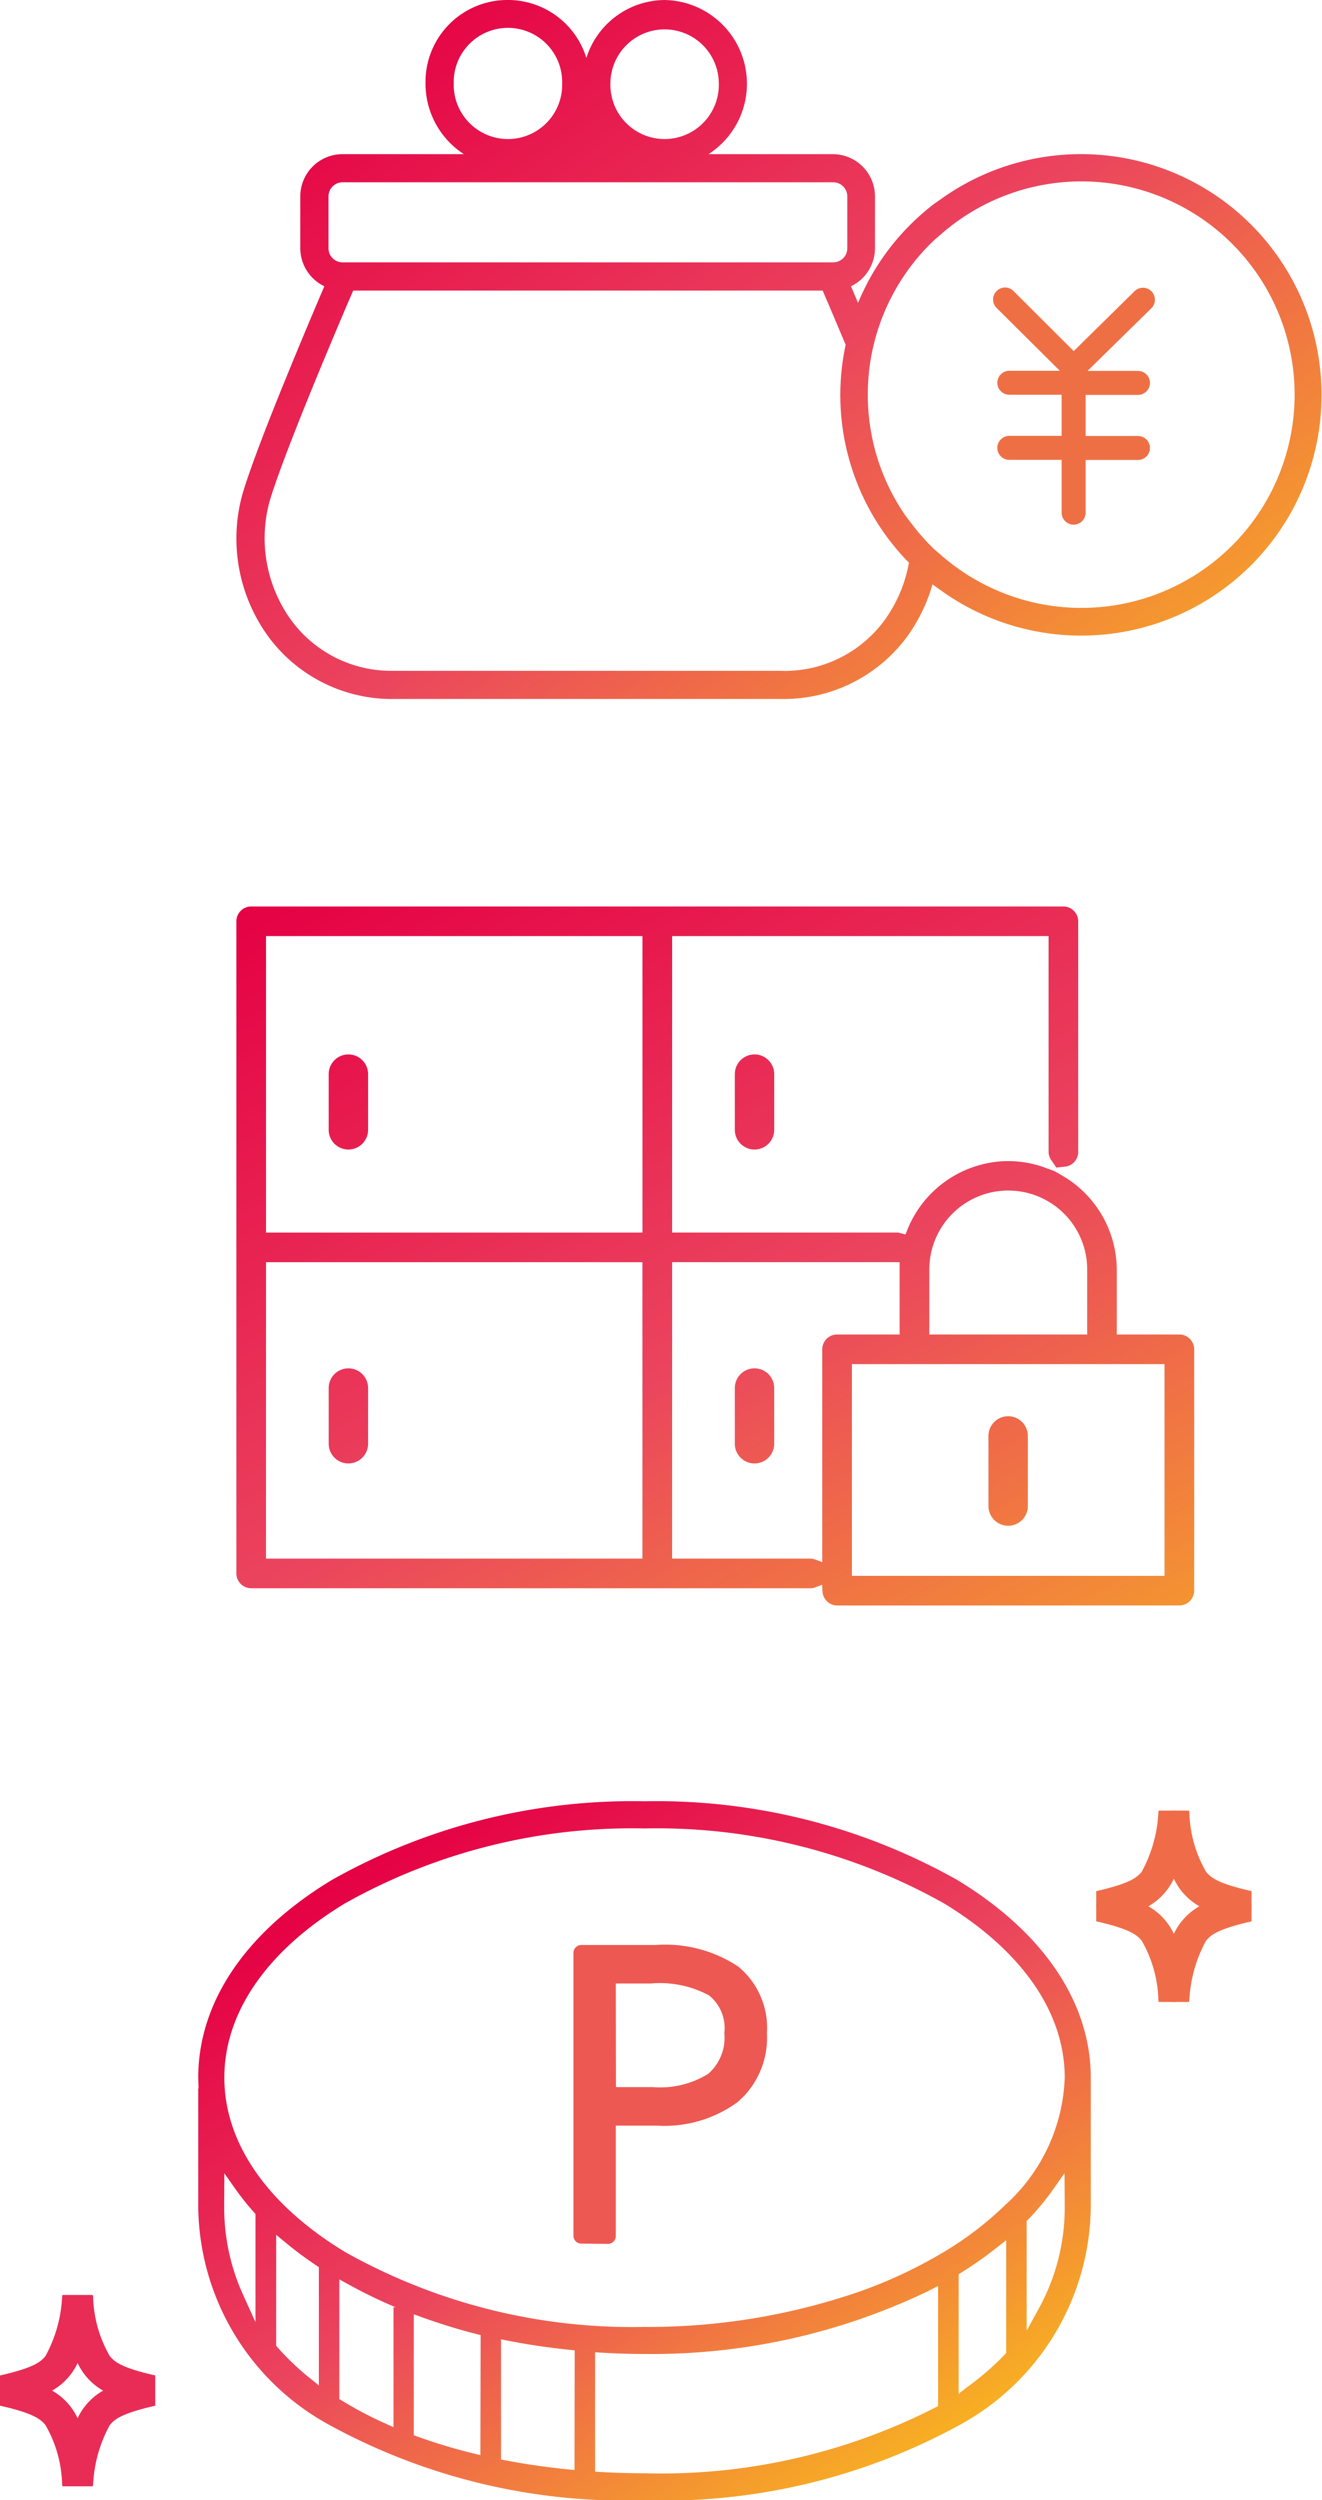 <svg xmlns="http://www.w3.org/2000/svg" xmlns:xlink="http://www.w3.org/1999/xlink" width="33.555" height="63.439" viewBox="0 0 33.555 63.439"><defs><linearGradient id="a" x1="0.12" y1="0.926" x2="0.781" y2="0.07" gradientUnits="objectBoundingBox"><stop offset="0" stop-color="#f7ae23"/><stop offset="0.5" stop-color="#eb445e"/><stop offset="1" stop-color="#e50044"/></linearGradient><linearGradient id="b" x1="-0.309" y1="3.219" x2="-4.994" y2="0.733" xlink:href="#a"/><linearGradient id="d" x1="1" y1="1" x2="0" y2="0" xlink:href="#a"/><clipPath id="e"><path d="M1.407,15.758a3.548,3.548,0,0,1-.569-3.022c.358-1.222,1.753-4.5,2.126-5.363H14.881c.116.27.331.773.583,1.375a6.069,6.069,0,0,0,1.507,5.427h0c.033.035.068.067.1.1a3.54,3.54,0,0,1-.634,1.482A3.143,3.143,0,0,1,13.8,17.021H4.04l-.113,0a3.144,3.144,0,0,1-2.521-1.265M2.338,6.3V4.981a.357.357,0,0,1,.355-.356H15.149a.357.357,0,0,1,.357.356V6.3a.357.357,0,0,1-.357.357H2.693A.357.357,0,0,1,2.338,6.3m13.689,3.813a5.391,5.391,0,0,1,1.653-3.99c.054-.052.112-.1.167-.147a5.411,5.411,0,1,1,0,8.075l-.023-.02c-.048-.043-.1-.081-.144-.126h0a5.457,5.457,0,0,1-.582-.671c-.042-.056-.088-.109-.127-.166h0a5.383,5.383,0,0,1-.944-2.954M5.516,2.183c0-.021,0-.042,0-.062a1.377,1.377,0,1,1,2.753,0A1.377,1.377,0,0,1,6.924,3.528H6.892A1.377,1.377,0,0,1,5.516,2.183m3.977,0c0-.021,0-.042,0-.062a1.376,1.376,0,1,1,2.752,0A1.377,1.377,0,0,1,10.9,3.528h-.032A1.376,1.376,0,0,1,9.493,2.183M10.865,0A2.1,2.1,0,0,0,8.883,1.469,2.085,2.085,0,0,0,6.955,0H6.829A2.079,2.079,0,0,0,4.8,2.121a2.13,2.13,0,0,0,.974,1.79H2.693a1.072,1.072,0,0,0-1.071,1.07V6.3a1.072,1.072,0,0,0,.61.964C1.77,8.346.506,11.332.154,12.536a4.225,4.225,0,0,0,.682,3.651,3.894,3.894,0,0,0,3.2,1.548H13.8a3.892,3.892,0,0,0,3.2-1.548,4.216,4.216,0,0,0,.669-1.361l0,0h0c.054.043.112.08.167.121a6.1,6.1,0,0,0,9.707-4.917v-.025a6.106,6.106,0,0,0-9.707-4.92c-.054.04-.111.074-.165.116-.108.084-.212.172-.313.262q-.209.186-.4.39a6.062,6.062,0,0,0-1.179,1.833l-.18-.422a1.071,1.071,0,0,0,.61-.965V4.981a1.072,1.072,0,0,0-1.071-1.07H11.985A2.125,2.125,0,0,0,10.873,0Z" transform="translate(0)" fill="url(#a)"/></clipPath><clipPath id="g"><path d="M55.515,22.074h0a.3.3,0,0,0-.006.429h0l.007.007,1.6,1.59H55.834a.3.3,0,0,0,0,.608h1.328v1.043H55.834a.3.3,0,0,0,0,.609h1.328V27.7a.3.3,0,1,0,.609,0V26.363H59.1a.3.3,0,1,0,0-.609H57.771V24.712H59.1a.3.3,0,1,0,0-.609H57.82l1.619-1.589a.3.3,0,0,0-.425-.435h0L57.469,23.6,55.945,22.08a.3.3,0,0,0-.43-.006" transform="translate(-55.422 -21.988)" fill="#ef6f45"/></clipPath><clipPath id="h"><rect width="3.941" height="4.855" stroke="#f06c48" stroke-linecap="round" stroke-linejoin="round" stroke-width="1" fill="url(#b)"/></clipPath><clipPath id="j"><rect width="3.941" height="4.855" stroke="#e92c55" stroke-linecap="round" stroke-linejoin="round" stroke-width="1" fill="url(#b)"/></clipPath><linearGradient id="l" x1="0.821" y1="0.918" x2="0.16" y2="0.101" xlink:href="#a"/></defs><g transform="translate(-904.098 -1446)"><g transform="translate(30 2)"><g transform="translate(880.098 1467)"><path d="M15.247,17.736a.375.375,0,0,1-.37-.355l-.009-.17-.16.06a.363.363,0,0,1-.131.028H.376A.377.377,0,0,1,0,16.922V.376A.376.376,0,0,1,.376,0H20.991a.377.377,0,0,1,.376.376V6.235a.373.373,0,0,1-.339.367l-.216.023-.125-.184a.366.366,0,0,1-.072-.205V.752H11.06V8.273h5.727a.245.245,0,0,1,.058.013l.138.036.04-.1a2.776,2.776,0,0,1,2.567-1.762,2.74,2.74,0,0,1,.949.172l.232.085.206.121a2.77,2.77,0,0,1,1.369,2.377V10.86h1.589a.377.377,0,0,1,.376.376v6.123a.377.377,0,0,1-.376.376Zm.376-.752h7.935V11.612H15.623Zm-4.564-.437h3.516a.373.373,0,0,1,.127.027l.169.062v-5.4a.376.376,0,0,1,.375-.376h1.588l0-1.672,0-.163H11.06Zm-10.308,0h9.555V9.026H.752ZM17.588,9.211V10.86h4.007V9.211a2,2,0,1,0-4.007,0ZM.752,8.274h9.555V.752H.752Zm18.337,6.94V13.434a.5.5,0,0,1,1,0v1.779a.5.5,0,1,1-1,0Zm-6.438-1.581V12.219a.5.5,0,1,1,1,0v1.413a.5.5,0,1,1-1,0Zm-10.308,0V12.219a.5.5,0,1,1,1,0v1.413a.5.5,0,1,1-1,0ZM12.651,5.667V4.254a.5.5,0,1,1,1,0V5.667a.5.5,0,1,1-1,0Zm-10.308,0V4.254a.5.5,0,1,1,1,0V5.667a.5.5,0,1,1-1,0Z" fill="url(#d)"/><path d="M23.935,18.236H15.247a.871.871,0,0,1-.752-.437H.376A.877.877,0,0,1-.5,16.922V.376A.877.877,0,0,1,.376-.5H20.991a.877.877,0,0,1,.876.876V6.235a.859.859,0,0,1-.164.505,3.268,3.268,0,0,1,1.143,2.471V10.36h1.089a.877.877,0,0,1,.876.876v6.123A.877.877,0,0,1,23.935,18.236Zm-7.812-1.753h6.935V12.112H16.123ZM1.252,16.047H9.807V9.526H1.252Zm10.308,0h2.812v-4.81a.877.877,0,0,1,.875-.876h1.089V9.526H11.56Zm6.528-5.686h3.007V9.211a1.5,1.5,0,1,0-3.007,0ZM1.252,7.774H9.807V1.252H1.252Zm10.308,0h5.114a3.281,3.281,0,0,1,2.917-1.817A3.177,3.177,0,0,1,20.115,6V1.252H11.56Zm8.031,8.442a1,1,0,0,1-1-1V13.434a1,1,0,0,1,2,0v1.779A1,1,0,0,1,19.591,16.215Zm0-2.782,0,1.779v0h0Zm-6.439,1.2a1,1,0,0,1-1-1V12.219a1,1,0,1,1,2,0v1.413A1,1,0,0,1,13.152,14.633Zm0-2.414,0,1.413h0ZM2.844,14.633a1,1,0,0,1-1-1V12.219a1,1,0,1,1,2,0v1.413A1,1,0,0,1,2.844,14.633Zm0-2.414,0,1.413h0ZM13.152,6.668a1,1,0,0,1-1-1V4.254a1,1,0,1,1,2,0V5.667A1,1,0,0,1,13.152,6.668Zm0-2.414,0,1.413h0ZM2.844,6.668a1,1,0,0,1-1-1V4.254a1,1,0,1,1,2,0V5.667A1,1,0,0,1,2.844,6.668Zm0-2.414,0,1.413h0Z" fill="rgba(0,0,0,0)"/></g><g transform="translate(880.098 1444)"><g transform="translate(0)"><g clip-path="url(#e)"><rect width="20.794" height="29.583" transform="translate(-2.194 17.538) rotate(-83.496)" fill="url(#a)"/></g></g><g transform="translate(19.206 7.296)"><g clip-path="url(#g)"><rect width="6.477" height="4.827" transform="translate(-0.711 5.94) rotate(-83.496)" fill="#ef6f45"/></g></g></g><g transform="translate(874.098 1489.704)"><g transform="translate(27.825 0.237)"><g transform="translate(0)" clip-path="url(#h)"><path d="M3.862,2.329c-.855-.2-1.119-.36-1.307-.594A3.3,3.3,0,0,1,2.071.088a.1.1,0,0,0-.2,0,3.583,3.583,0,0,1-.484,1.648c-.188.234-.452.4-1.307.594a.1.1,0,0,0,0,.2c.855.2,1.119.36,1.307.594A3.3,3.3,0,0,1,1.87,4.769a.1.1,0,0,0,.2,0,3.583,3.583,0,0,1,.484-1.648c.188-.234.452-.4,1.307-.594a.1.1,0,0,0,0-.2M1.971,4.135C1.756,3.022,1.465,2.691.52,2.428c.945-.263,1.236-.594,1.45-1.707.215,1.113.506,1.444,1.45,1.707-.945.263-1.236.594-1.45,1.707" transform="translate(0 -0.001)" fill="url(#b)"/><path d="M1.766,4.947a.4.4,0,0,1-.393-.339A3.168,3.168,0,0,0,.951,3.1c-.119-.148-.3-.3-1.143-.491A.4.4,0,0,1-.5,2.224a.4.4,0,0,1,.308-.387C.655,1.643.832,1.494.951,1.346A3.488,3.488,0,0,0,1.373-.16.4.4,0,0,1,1.766-.5a.4.4,0,0,1,.393.339,3.169,3.169,0,0,0,.422,1.506c.119.148.3.3,1.143.491a.4.4,0,0,1,0,.774c-.847.194-1.024.343-1.143.491a3.488,3.488,0,0,0-.422,1.506A.4.4,0,0,1,1.766,4.947ZM1.118,2.224a1.564,1.564,0,0,1,.648.7,1.564,1.564,0,0,1,.648-.7,1.564,1.564,0,0,1-.648-.7A1.564,1.564,0,0,1,1.118,2.224Z" transform="translate(0.204 0.203)" fill="#f06c48"/></g></g><g transform="translate(0 12.526)"><g clip-path="url(#j)"><path d="M3.862,2.329c-.855-.2-1.119-.36-1.307-.594A3.3,3.3,0,0,1,2.071.088a.1.1,0,0,0-.2,0,3.583,3.583,0,0,1-.484,1.648c-.188.234-.452.4-1.307.594a.1.1,0,0,0,0,.2c.855.2,1.119.36,1.307.594A3.3,3.3,0,0,1,1.87,4.769a.1.1,0,0,0,.2,0,3.583,3.583,0,0,1,.484-1.648c.188-.234.452-.4,1.307-.594a.1.1,0,0,0,0-.2M1.971,4.135C1.756,3.022,1.465,2.691.52,2.428c.945-.263,1.236-.594,1.45-1.707.215,1.113.506,1.444,1.45,1.707-.945.263-1.236.594-1.45,1.707" transform="translate(0 -0.001)" fill="url(#b)"/><path d="M1.766,4.947a.4.4,0,0,1-.393-.339A3.168,3.168,0,0,0,.951,3.1c-.119-.148-.3-.3-1.143-.491A.4.4,0,0,1-.5,2.224a.4.4,0,0,1,.308-.387C.655,1.643.832,1.494.951,1.346A3.488,3.488,0,0,0,1.373-.16.4.4,0,0,1,1.766-.5a.4.4,0,0,1,.393.339,3.169,3.169,0,0,0,.422,1.506c.119.148.3.3,1.143.491a.4.4,0,0,1,0,.774c-.847.194-1.024.343-1.143.491a3.488,3.488,0,0,0-.422,1.506A.4.4,0,0,1,1.766,4.947ZM1.118,2.224a1.564,1.564,0,0,1,.648.7,1.564,1.564,0,0,1,.648-.7,1.564,1.564,0,0,1-.648-.7A1.564,1.564,0,0,1,1.118,2.224Z" transform="translate(0.204 0.203)" fill="#e92c55"/></g></g><path d="M0,10.272a6.37,6.37,0,0,0,3.385,5.583,15.637,15.637,0,0,0,7.942,1.881,15.638,15.638,0,0,0,7.942-1.881,6.371,6.371,0,0,0,3.385-5.583l0-3.326C22.625,5.062,21.424,3.305,19.27,2a15.532,15.532,0,0,0-7.942-2A15.531,15.531,0,0,0,3.385,2C1.2,3.323,0,5.1,0,7.011l.008.276H0ZM3.061,14.82,2.788,14.6a6.591,6.591,0,0,1-.766-.733l-.044-.051V11l.273.225c.227.187.474.37.733.544l.077.052Zm4.1,1.771-.208-.052a13.977,13.977,0,0,1-1.369-.413l-.113-.041V12.839H4.956v3.042l-.236-.107a9.721,9.721,0,0,1-1.056-.556l-.083-.051V12.131l.247.135a12.258,12.258,0,0,0,1.221.589l.427.176v-.013L5.7,13.1c.5.176.922.306,1.338.411l.129.033Zm2.389.377L9.37,16.95c-.519-.052-1.039-.127-1.546-.223L7.685,16.7V13.652l.2.039c.48.094.991.17,1.518.224l.152.016ZM20.507,14l-.05.052a6.927,6.927,0,0,1-.891.777l-.266.2h.032l-.577.329a15.3,15.3,0,0,1-7.428,1.692c-.352,0-.72-.01-1.094-.031l-.16-.009V13.98l.178.011c.366.021.728.032,1.075.032a16.172,16.172,0,0,0,7.21-1.6l.243-.124V15.38H19.3V12l.082-.051a9.755,9.755,0,0,0,.855-.6l.27-.212Zm1.486-3.73a5.307,5.307,0,0,1-.651,2.588l-.315.573V10.652l.049-.052a6.609,6.609,0,0,0,.612-.737l.3-.426ZM3.718,2.594A14.884,14.884,0,0,1,11.327.689a14.883,14.883,0,0,1,7.609,1.906c1.971,1.2,3.057,2.764,3.057,4.417a4.566,4.566,0,0,1-1.511,3.232l-.051.048a8.452,8.452,0,0,1-1.495,1.137,11.85,11.85,0,0,1-2.144,1.008,16.424,16.424,0,0,1-5.465.9,14.884,14.884,0,0,1-7.609-1.906C1.747,10.233.662,8.664.662,7.011S1.748,3.789,3.718,2.594M.662,9.438l.3.426a6.558,6.558,0,0,0,.446.557l.045.051v2.743l-.321-.706a5.363,5.363,0,0,1-.474-2.237Z" transform="translate(5.032)" fill="url(#l)"/><path d="M.2,7.577a.2.2,0,0,1-.2-.2V.2A.2.2,0,0,1,.2,0H2.082a3.357,3.357,0,0,1,2.1.547,2.014,2.014,0,0,1,.729,1.691,2.147,2.147,0,0,1-.741,1.746,3.152,3.152,0,0,1-2.051.6H1.075v2.8a.2.2,0,0,1-.2.2Zm.879-3.971h.931A2.314,2.314,0,0,0,3.42,3.27a1.212,1.212,0,0,0,.41-1.033,1.06,1.06,0,0,0-.392-.96,2.634,2.634,0,0,0-1.472-.3H1.075Z" transform="translate(14.555 3.646)" fill="#ed5852"/></g></g></g></svg>
